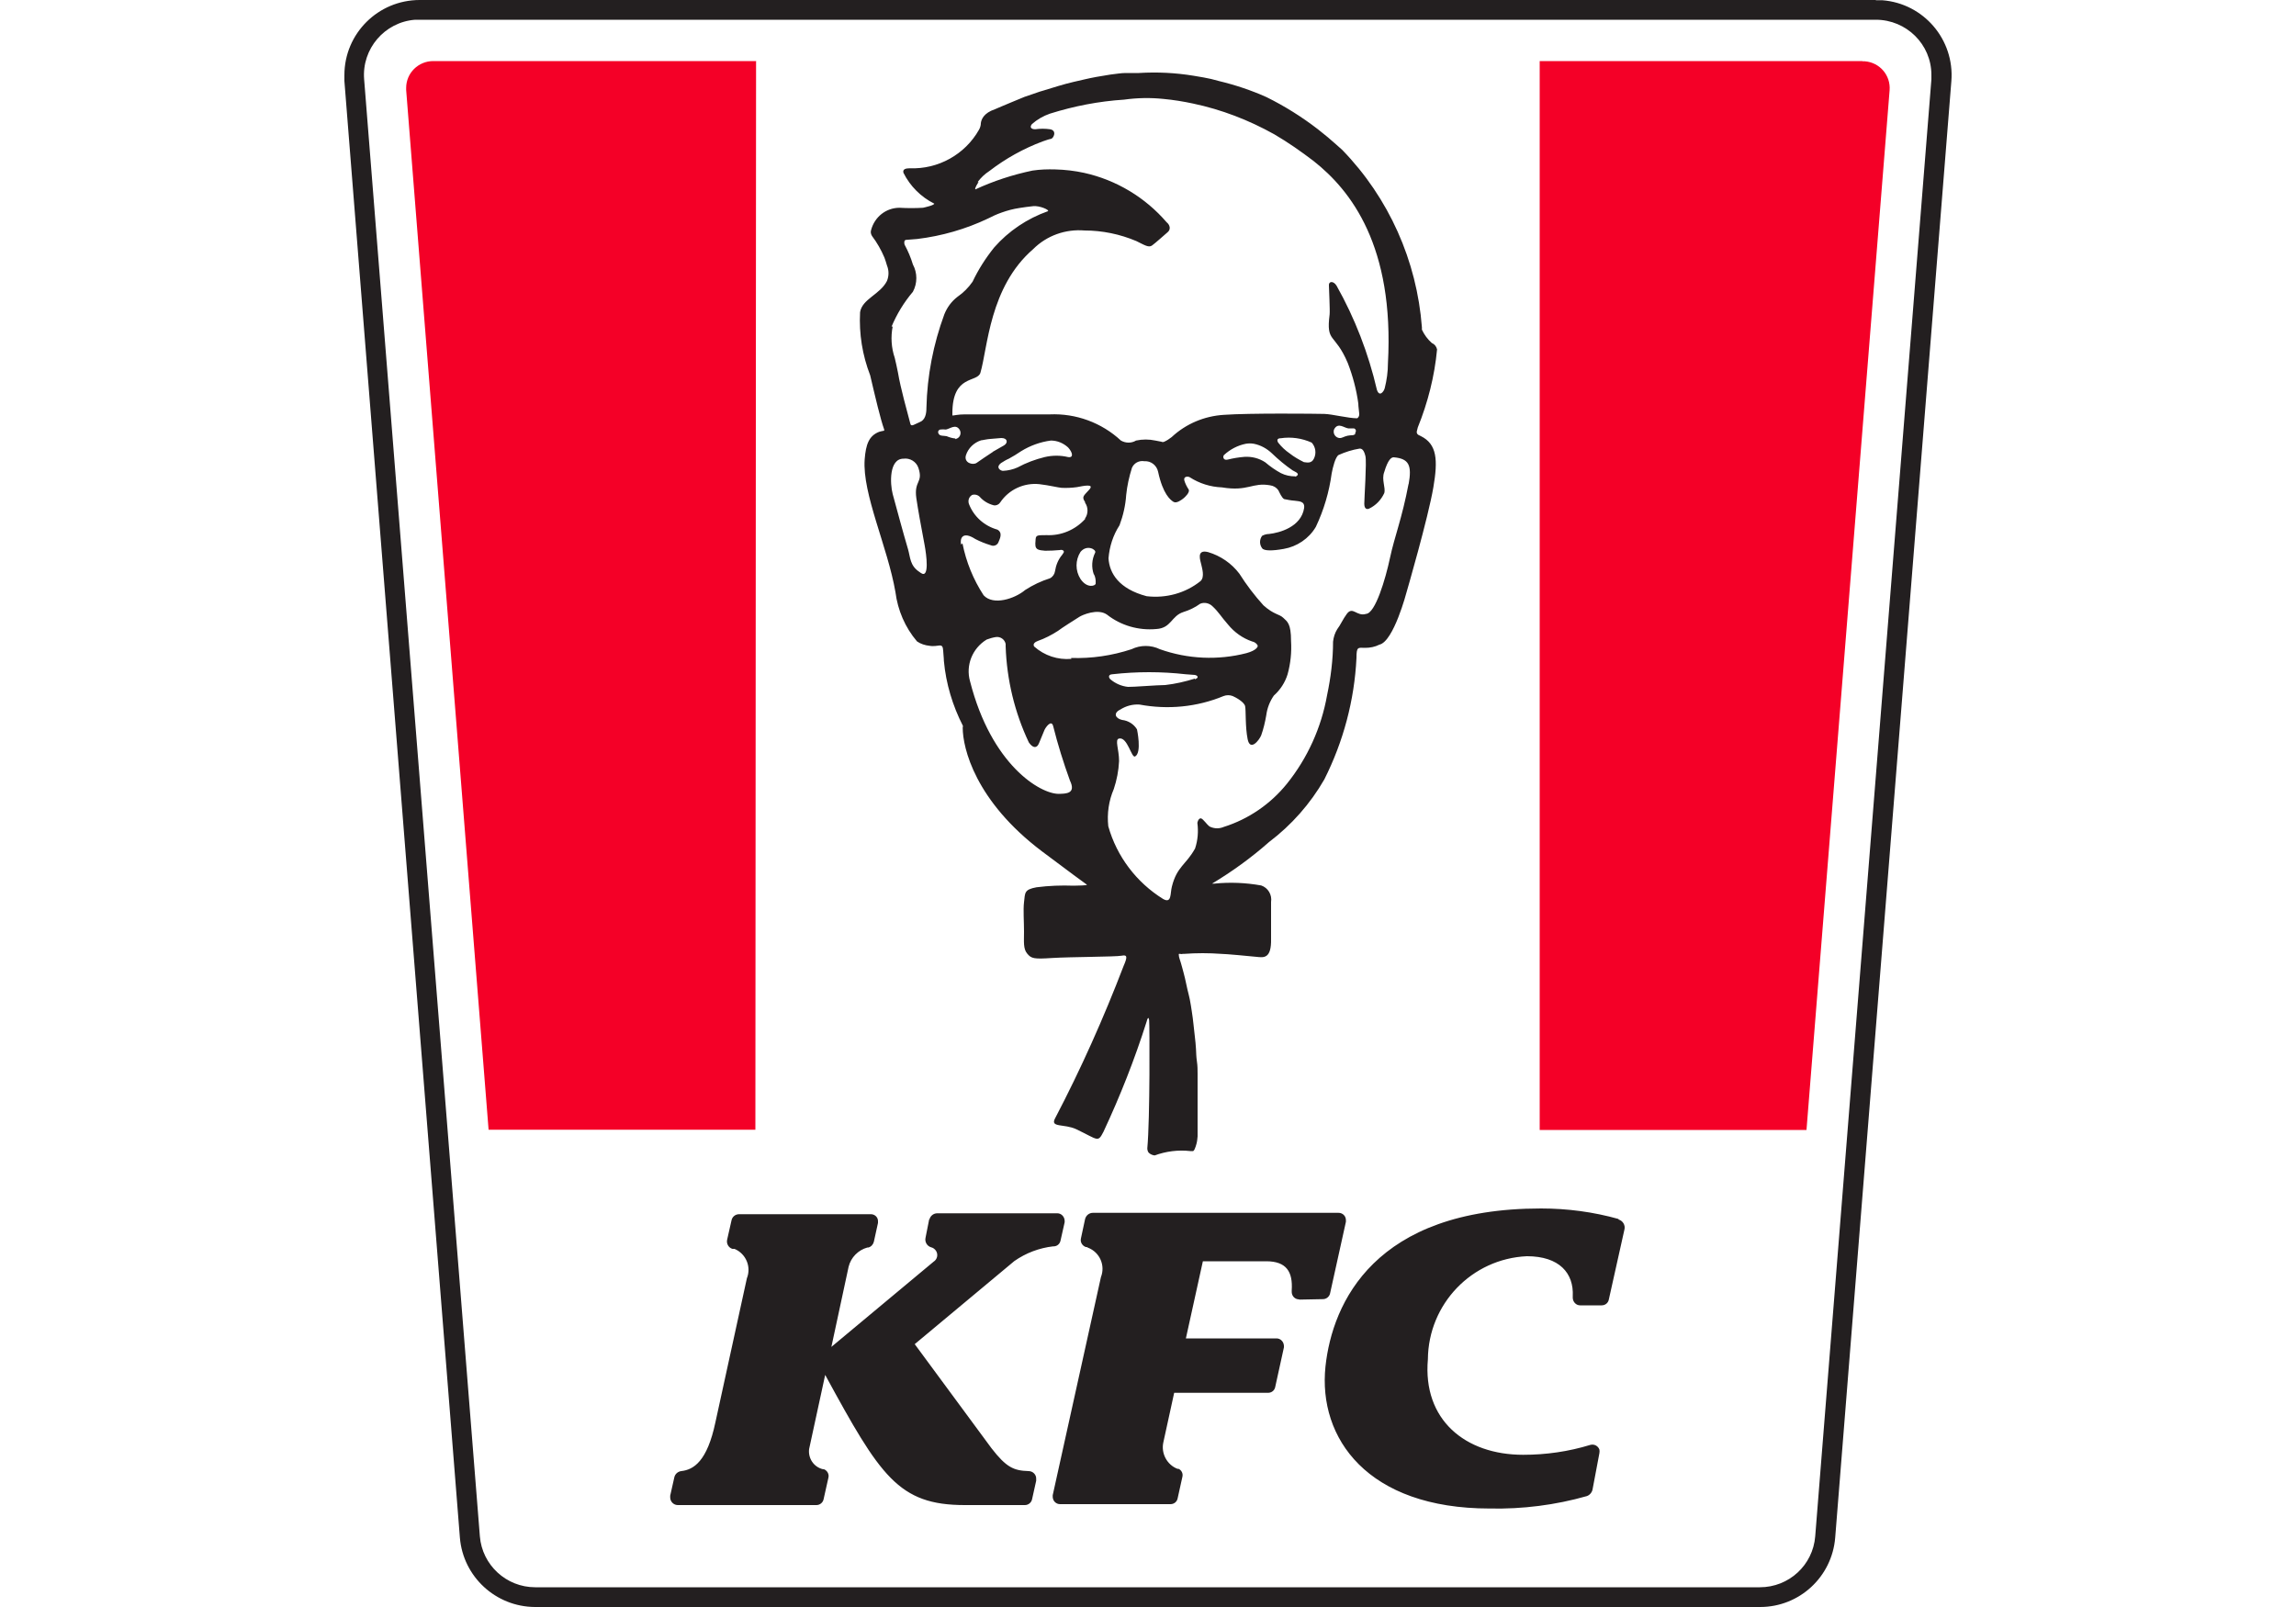 <?xml version="1.0" encoding="UTF-8"?><svg xmlns="http://www.w3.org/2000/svg" viewBox="0 0 100 70"><defs><style>.g{fill:#231f20;}.g,.h{fill-rule:evenodd;}.h{fill:#f40027;}</style></defs><g id="a"/><g id="b"><g id="c"><path id="d" class="h" d="M32.92,2.66h-14.05c-.65,0-1.18,.52-1.18,1.17h0s0,.06,0,.09l3.59,45.29h11.62l.03-46.56Zm48.18,0h-14.04V49.22h11.62l3.62-45.29c.05-.65-.43-1.21-1.08-1.26h-.09"/><path id="e" class="g" d="M81.7,.86c1.33,0,2.42,1.07,2.42,2.4h0v.2l-5.06,63.46c-.1,1.26-1.15,2.22-2.41,2.22H23.31c-1.26,0-2.31-.97-2.41-2.22L15.86,3.46c-.11-1.33,.89-2.5,2.22-2.6h63.62ZM81.7,0H18.28c-1.81,0-3.28,1.46-3.28,3.27h0v.26l5.03,63.45c.14,1.7,1.56,3.01,3.27,3.02h53.36c1.71,0,3.13-1.31,3.27-3.02L84.99,3.53c.14-1.8-1.2-3.38-3.01-3.52h-.28Z"/><path id="f" class="g" d="M56.58,56.6c-.17,0-.31-.13-.32-.31h0v-.09c.05-.79-.22-1.26-1.11-1.26h-2.76l-.74,3.36h3.95c.17,0,.31,.14,.32,.32,0,.02,0,.05,0,.07l-.38,1.73c-.03,.15-.16,.25-.31,.25h-4.09s-.45,2.06-.47,2.15c-.11,.48,.15,.98,.61,1.16h.05c.13,.06,.2,.2,.17,.34l-.21,.95c-.03,.15-.16,.25-.31,.25h-4.81c-.17,0-.31-.13-.32-.31h0s0-.05,0-.08l2.1-9.5c.2-.51-.05-1.08-.56-1.28h0l-.06-.03h-.04c-.16-.06-.25-.22-.21-.38l.18-.84c.04-.16,.18-.27,.34-.27h10.7c.18,0,.32,.14,.32,.32,0,.02,0,.05,0,.07l-.69,3.12c-.03,.14-.16,.25-.31,.25l-1.03,.02Zm-16.1-3.48c.04-.16,.18-.27,.34-.27h5.23c.17,0,.31,.14,.32,.32,0,.02,0,.05,0,.07l-.18,.8c-.03,.14-.14,.24-.28,.25h-.04c-.61,.07-1.19,.29-1.69,.64l-4.34,3.62h0l3.34,4.53c.65,.84,.97,.98,1.62,1,.19,0,.34,.16,.33,.34h0s0,.05,0,.08l-.18,.81c-.03,.14-.16,.25-.31,.25h-2.62c-2.89,0-3.68-1.26-6.08-5.67h0l-.7,3.23c-.05,.41,.21,.79,.61,.88h.04c.14,.06,.23,.21,.19,.37l-.21,.94c-.03,.14-.16,.25-.31,.25h-6.04c-.18,0-.33-.15-.33-.33h0s0-.06,0-.08l.18-.8c.03-.14,.15-.25,.3-.27h0c.54-.06,1.13-.42,1.49-2.13l1.37-6.27c.2-.5-.04-1.07-.54-1.28h-.09c-.17-.05-.27-.23-.23-.4l.19-.84c.03-.16,.17-.27,.33-.27h5.74c.17,0,.31,.13,.31,.3h0s0,.06,0,.08l-.18,.82c-.03,.12-.12,.22-.24,.25h-.04c-.4,.11-.72,.43-.82,.84l-.75,3.49h0l4.45-3.71c.16-.1,.21-.31,.11-.47-.05-.08-.13-.14-.22-.16h0c-.17-.05-.28-.23-.24-.41l.16-.81Zm30.01,0c.19,.05,.31,.25,.26,.44l-.68,3.05c-.03,.15-.16,.25-.31,.25h-.94c-.17,0-.31-.14-.32-.32v-.08c.05-1-.58-1.74-2-1.74-2.4,.11-4.29,2.08-4.31,4.49-.23,2.63,1.62,4.16,4.15,4.16,.99,0,1.97-.14,2.92-.43,.17-.05,.34,.04,.4,.2,.01,.05,.01,.1,0,.16l-.3,1.59c-.03,.13-.13,.24-.25,.28-1.37,.39-2.8,.57-4.23,.54-5.32,0-7.48-3.06-7.15-6.19,.3-2.78,2.15-6.88,9.39-6.88,1.14,0,2.28,.15,3.38,.46m-9.15-32.03c-.29,1.53-.61,2.29-.81,3.23s-.64,2.41-1.04,2.44c-.41,.13-.58-.35-.84,0-.16,.21-.28,.49-.42,.67-.1,.16-.16,.35-.18,.54,0,.78-.1,1.57-.26,2.33-.25,1.41-.85,2.74-1.75,3.86-.71,.88-1.67,1.54-2.75,1.88-.19,.08-.39,.08-.58,0-.1-.04-.17-.16-.33-.32s-.23,.09-.24,.14c.05,.38,.02,.76-.1,1.12-.4,.72-.79,.78-1.01,1.66-.08,.3,0,.75-.38,.54-1.16-.72-2.02-1.85-2.39-3.17-.06-.55,.02-1.11,.24-1.62,.13-.39,.21-.8,.23-1.22,0-.51-.2-.94,0-.98,.37-.08,.54,.87,.7,.78,.3-.17,.08-1.18,.08-1.18-.14-.23-.38-.38-.65-.41-.3-.07-.39-.3-.08-.45,.25-.16,.54-.24,.84-.22,1.23,.23,2.5,.11,3.66-.37,.13-.05,.27-.05,.4,0,.14,.06,.5,.26,.54,.44s0,.9,.11,1.44,.5,.05,.59-.17c.1-.28,.17-.58,.22-.87,.04-.31,.15-.6,.33-.86,.28-.25,.49-.57,.6-.93,.13-.47,.18-.96,.15-1.45,0-.76-.16-.84-.34-1.01s-.4-.13-.86-.54c-.39-.43-.74-.89-1.05-1.38-.34-.45-.82-.78-1.36-.94-.54-.14-.33,.39-.3,.54s.16,.54-.03,.72c-.66,.53-1.51,.76-2.35,.66-1.21-.32-1.62-1-1.66-1.65,.04-.51,.2-1.01,.48-1.44,.16-.43,.26-.87,.29-1.32,.04-.4,.13-.8,.25-1.18,.09-.21,.31-.33,.54-.29,.29-.02,.54,.18,.6,.46,.21,.98,.54,1.23,.67,1.31s.34-.08,.42-.14,.31-.28,.24-.4c-.08-.12-.15-.26-.19-.4-.04-.19,.19-.17,.24-.13,.42,.27,.9,.42,1.4,.44,1.15,.19,1.32-.23,2.1-.09,.15,.02,.28,.1,.36,.22,.05,.1,.15,.33,.25,.38,.15,.03,.3,.06,.45,.07,.17,.03,.46,0,.42,.32-.13,.83-1.08,1.08-1.53,1.13-.1,0-.21,.03-.3,.08-.12,.16-.12,.38,0,.54,.08,.12,.44,.12,.94,.03,.58-.1,1.1-.45,1.4-.96,.35-.74,.58-1.52,.69-2.33,.05-.27,.16-.71,.3-.8,.29-.13,.6-.23,.92-.28,.11,0,.19,.08,.25,.33s-.05,1.83-.05,2.07,.12,.25,.2,.22c.3-.14,.53-.38,.67-.68,.07-.24-.13-.59,0-.92,.16-.54,.31-.65,.42-.64,.66,.06,.79,.35,.64,1.18m-9.31,8.46c-.42,.13-.85,.23-1.29,.28-.34,0-1.44,.09-1.62,.08-.29-.03-.56-.15-.78-.34-.05-.05-.11-.2,.1-.21,1.06-.12,2.13-.12,3.19,0l.4,.03c.05,0,.25,.1,0,.19m-5.38-.89c-.59,.05-1.17-.14-1.62-.54-.07-.12,.05-.2,.16-.24,.31-.11,.6-.26,.88-.44,.18-.14,.68-.45,.93-.61,.12-.08,.8-.38,1.2-.1,.61,.48,1.38,.7,2.15,.63,.66-.04,.65-.57,1.18-.74,.26-.08,.51-.2,.73-.36,.18-.08,.4-.03,.54,.11,.27,.25,.37,.45,.68,.8,.27,.33,.63,.59,1.04,.73,.11,.02,.21,.09,.25,.19,0,.05-.06,.2-.49,.32-1.24,.32-2.56,.26-3.77-.17-.39-.19-.85-.19-1.24,0-.85,.28-1.74,.41-2.63,.38m-.54,5.92c-.81,0-2.93-1.26-3.86-4.9-.2-.7,.1-1.44,.72-1.82,.13-.05,.27-.09,.4-.11,.2-.03,.39,.1,.43,.3,0,.04,0,.07,0,.11,.05,1.45,.39,2.87,1.01,4.18,.18,.26,.35,.26,.44,.04s.2-.48,.24-.58,.3-.48,.38-.17c.2,.8,.45,1.6,.73,2.37,.28,.58-.18,.57-.48,.58m-4.26-10.86c-.06-.25,.05-.61,.62-.24,.21,.11,.44,.2,.67,.27,.13,.06,.29,0,.34-.14h0c.05-.13,.2-.4-.05-.54-.57-.16-1.03-.57-1.24-1.12-.05-.15,0-.31,.14-.39,.12-.04,.26,0,.34,.09,.16,.18,.37,.3,.6,.36,.11,.02,.22-.03,.28-.12,.38-.57,1.04-.87,1.71-.8,.43,.05,.82,.15,.97,.16,.22,.01,.44,0,.66-.03,.31-.06,.78-.16,.54,.11s-.34,.3-.18,.54v.03c.14,.2,.14,.48,0,.68v.03c-.43,.47-1.04,.73-1.68,.7-.45,0-.47,0-.48,.26-.01,.07-.01,.15,0,.22,.03,.13,.11,.18,.42,.2,.21,0,.42-.01,.64-.03,.1-.03,.22,.03,.16,.12l-.06,.09c-.17,.2-.27,.45-.31,.71-.02,.13-.1,.25-.22,.31h0c-.38,.12-.74,.29-1.08,.51-.45,.38-1.39,.69-1.81,.23-.45-.69-.76-1.45-.92-2.26m-.31-4.57c-.13-.01-.26-.05-.38-.1-.16-.03-.26,0-.33-.08s-.05-.18,.05-.21c.08-.01,.17-.01,.25,0,.19-.04,.42-.25,.59,0,.08,.12,.05,.29-.07,.37h0s-.07,.04-.11,.05m-1.57,5.78c-.41-.27-.39-.63-.49-.98-.22-.74-.46-1.64-.67-2.41-.12-.46-.16-1.54,.47-1.54,.28-.04,.56,.13,.65,.4,.22,.66-.2,.54-.09,1.32,.08,.54,.18,1.08,.36,2.04,.08,.43,.22,1.48-.16,1.22m-1.28-10.73c.23-.55,.54-1.06,.93-1.52,.2-.37,.2-.82,0-1.19-.09-.3-.21-.58-.36-.86-.02-.06-.02-.12,0-.18l.05-.03,.5-.04c1.07-.13,2.11-.43,3.08-.89,.19-.1,.39-.19,.59-.26,.25-.09,.51-.16,.78-.2,.18-.03,.41-.06,.6-.08,.28-.03,.73,.17,.64,.22-.9,.32-1.71,.86-2.34,1.58-.37,.46-.69,.96-.94,1.49-.18,.26-.4,.48-.66,.66-.26,.2-.45,.46-.57,.76-.48,1.3-.75,2.68-.78,4.07,0,.26-.05,.54-.3,.63h0c-.2,.08-.37,.22-.4,.07-.13-.5-.43-1.56-.54-2.23-.04-.22-.09-.42-.14-.64-.15-.44-.18-.92-.09-1.37m4.37,5.46c-.26,.17-.54,.36-.71,.48s-.57,0-.47-.33c.1-.31,.35-.55,.66-.65,.05,0,.24-.05,.4-.06l.48-.04c.28,0,.3,.21,.12,.32s-.31,.17-.49,.28m.36,.49c.11-.07,.22-.14,.34-.19,.17-.09,.36-.21,.54-.33,.39-.24,.83-.4,1.29-.46,.28,0,.54,.11,.75,.3,.2,.22,.25,.46,0,.42-.33-.08-.68-.08-1.02,0-.41,.1-.81,.25-1.18,.45-.2,.09-.42,.14-.64,.15-.09,0-.34-.14-.08-.34m4.05,4.85c.06,.12,.08,.26,.07,.4,0,.1-.37,.23-.66-.2-.23-.36-.23-.82,0-1.18,.28-.34,.7-.1,.64,.03-.15,.3-.17,.64-.06,.95m8.78-4.27c-.22,0-.43-.04-.63-.14-.24-.13-.47-.29-.68-.47-.27-.18-.59-.26-.91-.24-.25,.02-.49,.06-.73,.12-.2,.05-.22-.14-.16-.2,.27-.25,.6-.42,.95-.49,.12-.02,.23-.02,.35,0,.3,.06,.57,.21,.79,.42,.28,.27,.58,.52,.9,.74,.11,.07,.37,.14,.12,.28m-.25-1.02c-.19-.13-.36-.29-.5-.47-.06-.1-.05-.19,.11-.19,.46-.07,.93,0,1.35,.19,.17,.19,.21,.46,.1,.69-.11,.24-.32,.17-.44,.16-.22-.11-.43-.23-.62-.38m2.86-.85c-.09,.09-.16,.04-.34,.08s-.23,.11-.36,.1c-.15-.02-.26-.16-.24-.31,0-.04,.02-.08,.04-.11,.17-.25,.4-.03,.59,0,.08,0,.17,0,.25,0,.09,.03,.11,.12,.05,.21M42.58,7.93c.14-.19,.31-.35,.51-.48,.7-.54,1.49-.98,2.32-1.29,.19-.06,.24-.09,.36-.11s.28-.37-.04-.42c-.21-.03-.43-.03-.64,0-.18,0-.26-.09-.14-.23,.23-.2,.49-.35,.78-.45,1.05-.33,2.13-.54,3.23-.61,.57-.08,1.15-.09,1.72-.03,.43,.04,.86,.11,1.28,.2,1.24,.26,2.43,.72,3.54,1.34,.6,.35,1.17,.75,1.72,1.17,1.62,1.28,3.51,3.7,3.23,8.81,0,.36-.05,.72-.14,1.08-.04,.15-.23,.4-.34,.07-.37-1.59-.96-3.12-1.76-4.54-.14-.22-.35-.19-.33,0,0,.1,.05,1.08,.03,1.26-.16,1.26,.22,.77,.79,2.11,.22,.57,.38,1.17,.46,1.77,0,.14,.03,.29,.04,.44s-.09,.2-.09,.2c-.39,0-1.08-.18-1.43-.19s-3.28-.04-4.37,.04c-.85,.05-1.66,.39-2.28,.97-.1,.08-.21,.15-.32,.2-.04,.02-.09,.02-.13,0l-.26-.05c-.28-.06-.56-.06-.84,0-.2,.12-.45,.12-.66,0-.84-.78-1.96-1.19-3.1-1.14h-3.7c-.3,0-.46,.05-.54,.05,0-.03,0-.06,0-.1,0-1.7,1.08-1.32,1.22-1.76,.32-1.08,.39-3.74,2.3-5.39,.59-.59,1.41-.88,2.24-.81,.77,0,1.54,.16,2.25,.46,.37,.18,.54,.3,.69,.19s.54-.46,.68-.58,.1-.31-.05-.43c-.93-1.08-2.19-1.84-3.59-2.15-.41-.09-.84-.14-1.26-.15-.33-.01-.66,0-.99,.05-.86,.18-1.69,.45-2.49,.82-.04-.04,.1-.26,.14-.32m-.69,23.77c0,.88,.54,3.19,3.46,5.39,1.22,.92,1.79,1.33,1.94,1.44h0c.08,.05-.43,.04-.57,.05-.54-.02-1.08,0-1.62,.07-.54,.1-.49,.24-.54,.65-.04,.33,0,.84,0,1.28s-.04,.75,.14,.96c.18,.22,.3,.24,1.08,.19s2.78-.05,3.03-.1,.26,.05,.09,.44c-.87,2.27-1.86,4.49-2.99,6.65-.22,.41,.4,.22,.93,.47,.96,.46,.93,.59,1.18,.11,.73-1.56,1.36-3.16,1.88-4.8,.03-.13,.09-.25,.11-.05s.04,4.27-.08,5.57c0,.07,.02,.14,.06,.19,.07,.07,.17,.11,.26,.12h0c.49-.18,1.02-.25,1.55-.19h.13s.05-.05,.06-.08c.03-.07,.06-.15,.08-.23h0c.03-.11,.04-.22,.05-.33v-1.53c0-.08,0-.16,0-.24v-.96c0-.16,0-.34-.03-.54s-.03-.35-.04-.54-.03-.36-.05-.54-.04-.36-.06-.54-.04-.36-.07-.54-.05-.35-.09-.54-.06-.25-.1-.42-.07-.33-.11-.5-.08-.31-.12-.46-.07-.25-.11-.37-.03-.13-.04-.2,.09,0,.17-.03h.06c.54-.04,1.08-.04,1.62,0,.2,0,1.24,.1,1.54,.13s.65,.1,.63-.79v-1.6c.05-.31-.13-.62-.43-.72-.67-.12-1.36-.15-2.04-.08-.1,0-.12,0-.1,0h0c.88-.53,1.71-1.13,2.48-1.81,.98-.74,1.8-1.67,2.41-2.73,.83-1.65,1.31-3.45,1.4-5.29,0-.49,.06-.45,.37-.44,.22,0,.43-.04,.63-.14,.62-.14,1.18-2.28,1.18-2.28,0,0,.94-3.23,1.17-4.58,.2-1.18,.16-1.87-.54-2.22l-.12-.06c-.05-.03-.08-.1-.06-.16l.04-.16c.44-1.09,.73-2.23,.84-3.4-.03-.13-.11-.23-.23-.28-.18-.16-.33-.36-.43-.58,0-.03,0-.07,0-.1-.22-2.9-1.44-5.64-3.47-7.73l-.27-.24c-.21-.19-.48-.42-.79-.66-.7-.54-1.45-1.01-2.24-1.4-.67-.3-1.36-.53-2.07-.7l-.34-.09c-.17-.04-.45-.09-.76-.14-.79-.13-1.59-.17-2.39-.12h-.58c-.18,0-.42,.04-.67,.07-.4,.06-.83,.14-1.08,.2s-.7,.15-1.19,.3l-.62,.19-.17,.05-.67,.23c-.16,.06-.86,.36-1.01,.42l-.28,.12c-.48,.16-.59,.44-.61,.6,0,.1-.03,.2-.08,.29-.61,1.08-1.78,1.73-3.02,1.68-.17,0-.32,.04-.27,.2,.29,.58,.76,1.05,1.34,1.34,0,.07-.4,.16-.49,.18-.34,.02-.68,.02-1.02,0h0c-.59,0-1.09,.4-1.24,.97-.03,.09-.01,.18,.04,.26,.22,.29,.4,.61,.54,.94h0c.04,.11,.08,.23,.11,.34,.09,.22,.09,.46,0,.68-.3,.59-1.08,.78-1.17,1.36-.05,.94,.1,1.87,.44,2.75,.22,.94,.45,1.92,.61,2.36v.05h0c-.07,.01-.15,.03-.22,.05-.44,.17-.58,.54-.63,1.2-.11,1.5,1,3.81,1.34,5.78,.1,.79,.42,1.54,.94,2.15,.16,.11,.35,.17,.54,.19,.4,.07,.58-.18,.6,.22,0,.08,.03,.31,.03,.44,.09,.99,.38,1.95,.83,2.83"/></g></g></svg>